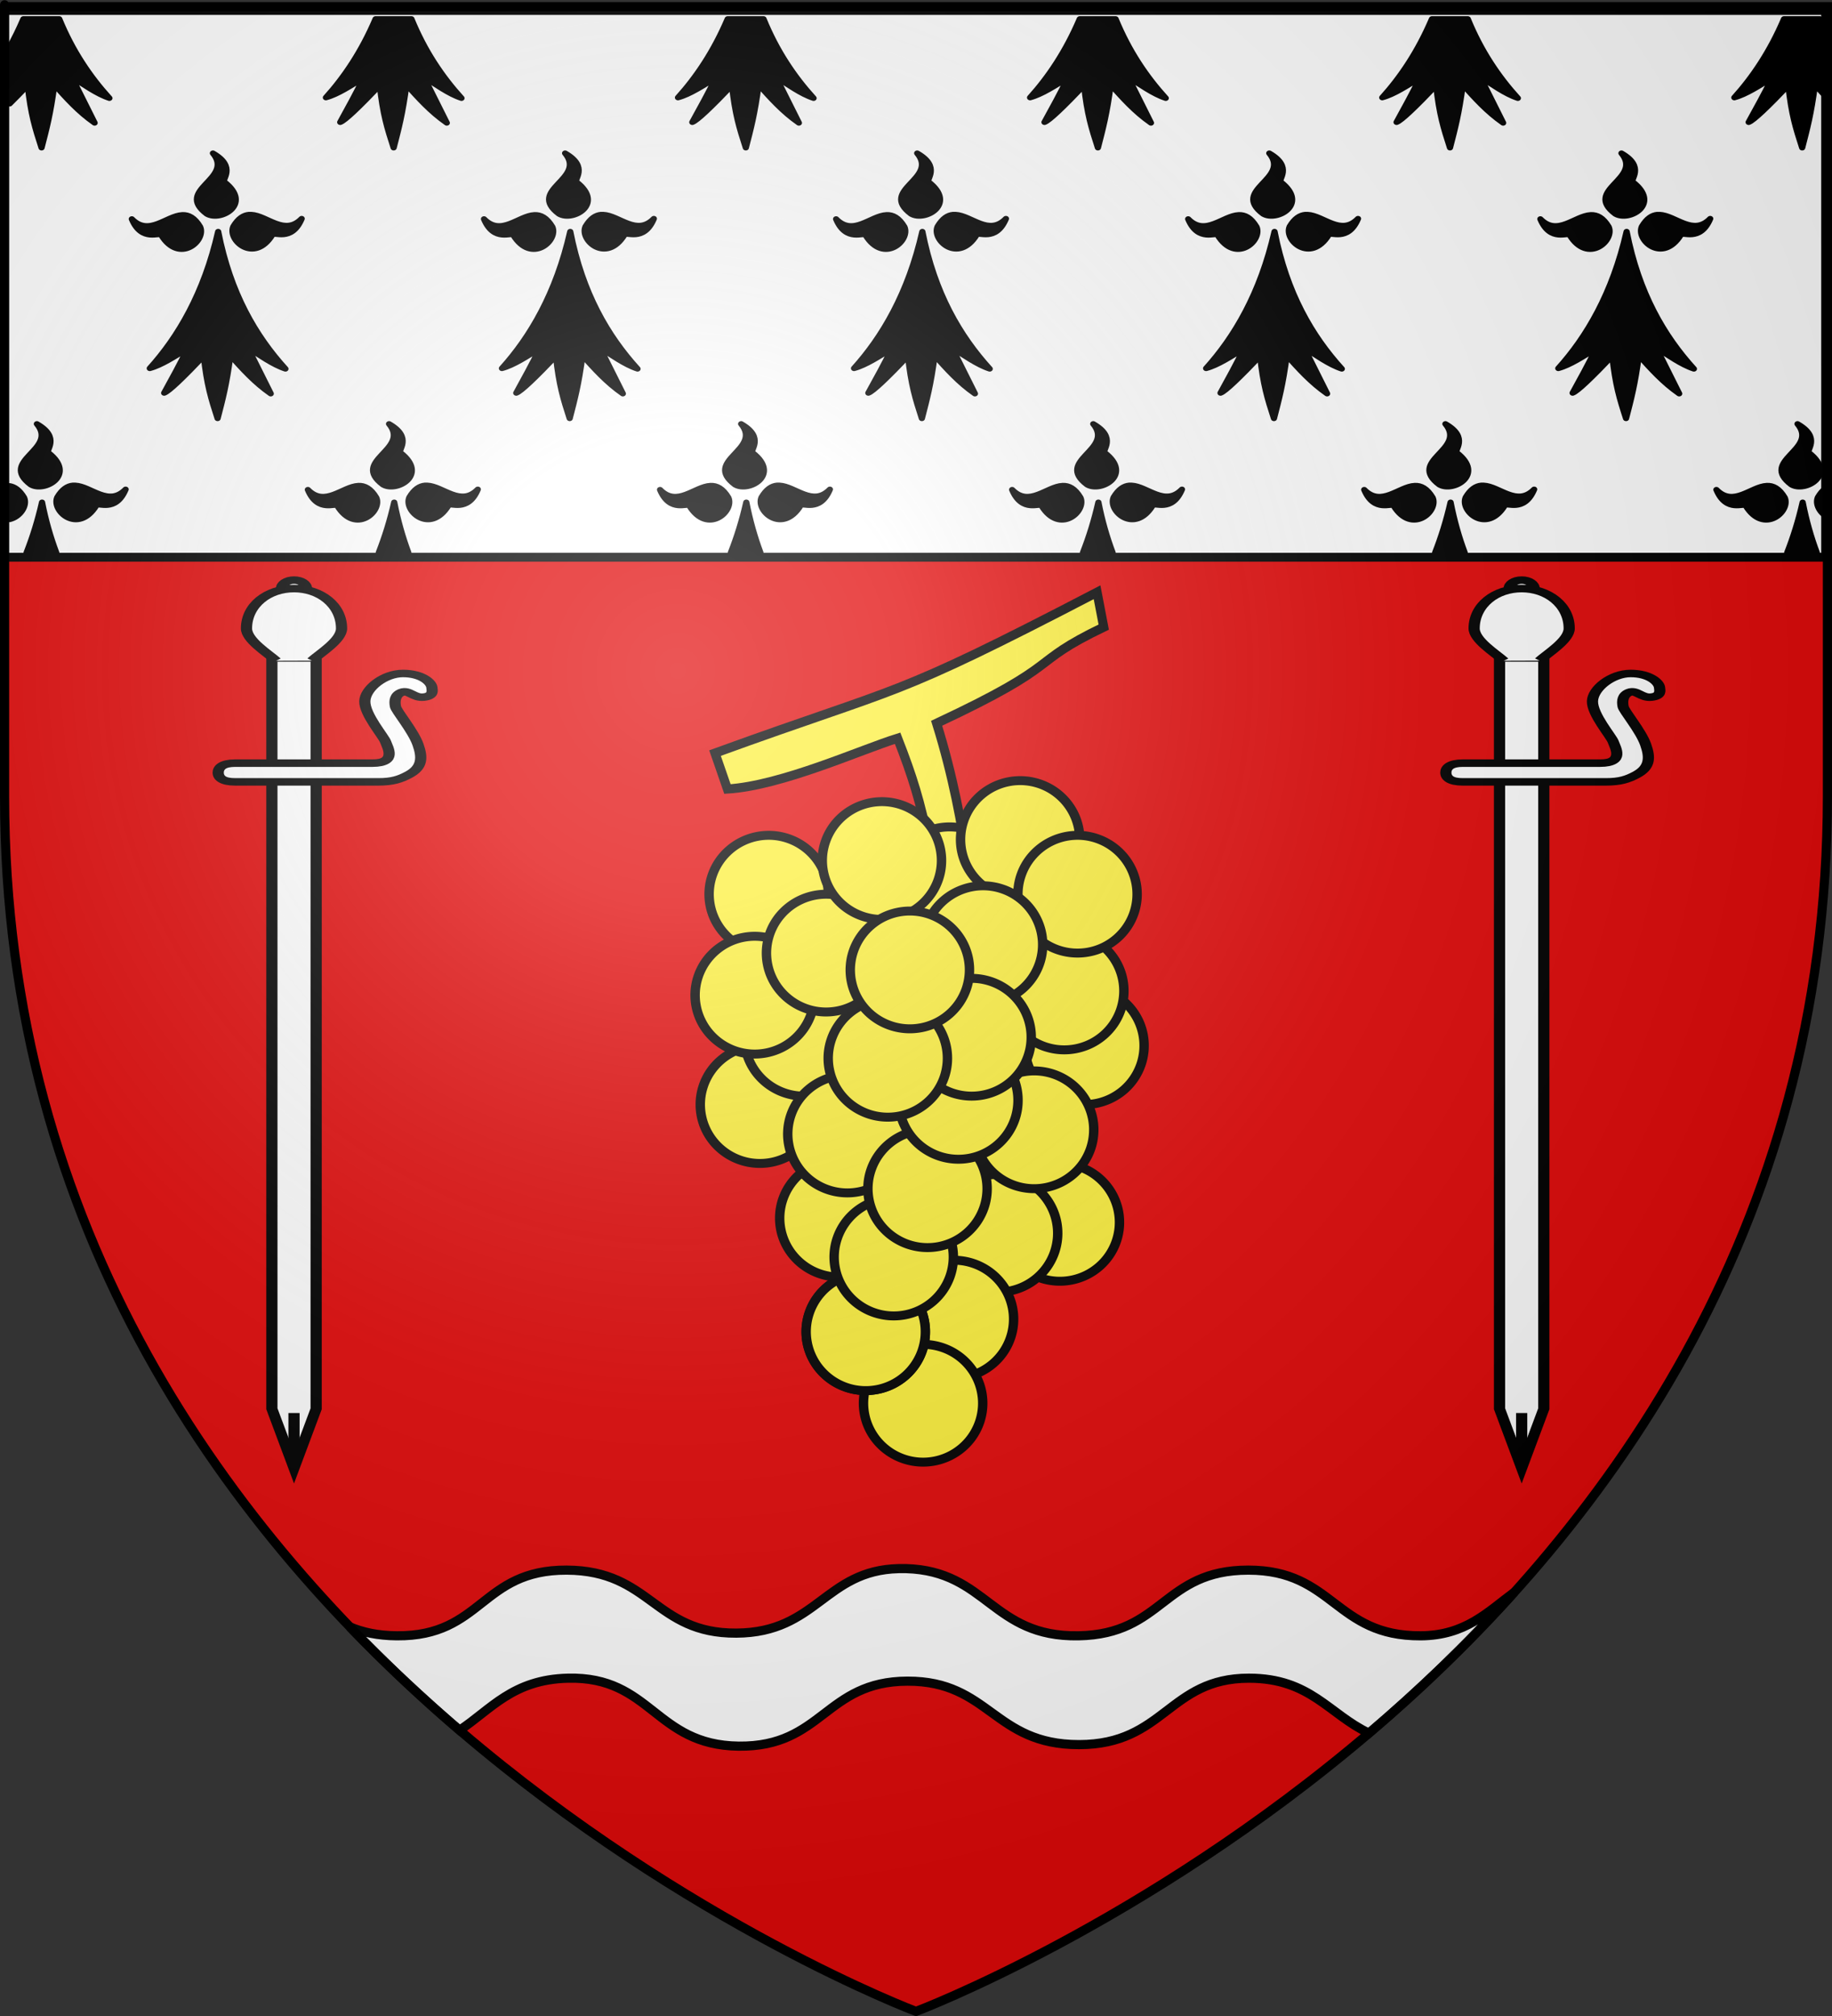 <?xml version="1.0" encoding="UTF-8" standalone="no"?>
<svg
   xmlns:dc="http://purl.org/dc/elements/1.1/"
   xmlns:cc="http://web.resource.org/cc/"
   xmlns:rdf="http://www.w3.org/1999/02/22-rdf-syntax-ns#"
   xmlns:svg="http://www.w3.org/2000/svg"
   xmlns="http://www.w3.org/2000/svg"
   xmlns:xlink="http://www.w3.org/1999/xlink"
   xmlns:sodipodi="http://sodipodi.sourceforge.net/DTD/sodipodi-0.dtd"
   xmlns:inkscape="http://www.inkscape.org/namespaces/inkscape"
   height="660"
   width="600"
   version="1.0"
   id="svg2"
   sodipodi:version="0.32"
   inkscape:version="0.45"
   sodipodi:docname="Blason_ville_fr_Le_Cellier_(44).svg"
   sodipodi:docbase="C:\Documents and Settings\Henry SALOME\Mes documents\Mes images\Blasons\Inkscape\Blasons autres"
   inkscape:export-filename="/Users/olivier/Desktop/Blason Rouge/Blason_Vide_3D.png"
   inkscape:export-xdpi="144"
   inkscape:export-ydpi="144"
   inkscape:output_extension="org.inkscape.output.svg.inkscape"
   sodipodi:modified="true">
  <rect width="100%" height="100%" fill="#333333" stroke="none"/>
  <sodipodi:namedview
     inkscape:window-height="708"
     inkscape:window-width="1024"
     inkscape:pageshadow="2"
     inkscape:pageopacity="0.0"
     guidetolerance="10.0"
     gridtolerance="10.0"
     objecttolerance="10.0"
     borderopacity="1.0"
     bordercolor="#666666"
     pagecolor="#ffffff"
     id="base"
     showgrid="false"
     height="660px"
     inkscape:zoom="0.77575758"
     inkscape:cx="300"
     inkscape:cy="330"
     inkscape:window-x="0"
     inkscape:window-y="26"
     inkscape:current-layer="layer4" />
  <desc
     id="desc4">Flag of Canton of Valais (Wallis)</desc>
  <defs
     id="defs6">
    <linearGradient
       id="linearGradient2893">
      <stop
         style="stop-color:white;stop-opacity:0.314;"
         offset="0"
         id="stop2895" />
      <stop
         id="stop2897"
         offset="0.19"
         style="stop-color:white;stop-opacity:0.251;" />
      <stop
         style="stop-color:#6b6b6b;stop-opacity:0.125;"
         offset="0.6"
         id="stop2901" />
      <stop
         style="stop-color:black;stop-opacity:0.125;"
         offset="1"
         id="stop2899" />
    </linearGradient>
    <radialGradient
       inkscape:collect="always"
       xlink:href="#linearGradient2893"
       id="radialGradient3163"
       gradientUnits="userSpaceOnUse"
       gradientTransform="matrix(1.353,0,0,1.349,-77.629,-85.747)"
       cx="221.445"
       cy="226.331"
       fx="221.445"
       fy="226.331"
       r="300" />
  </defs>
  <g
     inkscape:groupmode="layer"
     id="layer3"
     inkscape:label="Fond écu"
     style="opacity:1;display:inline"
     sodipodi:insensitive="true">
    <g
       id="g6511">
      <path
         sodipodi:nodetypes="cccccc"
         d="M 300,658.5 C 300,658.5 598.5,546.18 598.5,260.728 C 598.5,-24.723 598.5,2.176 598.5,2.176 L 1.5,2.176 L 1.5,260.728 C 1.5,546.18 300,658.5 300,658.5 z "
         style="fill:#e20909;fill-opacity:1;fill-rule:evenodd;stroke:none;stroke-width:1px;stroke-linecap:butt;stroke-linejoin:miter;stroke-opacity:1"
         id="path2855" />
      <g
         transform="translate(-8.072e-2,1.312)"
         style="display:inline"
         id="layer5">
        <rect
           width="596.466"
           height="179.009"
           x="1.532"
           y="2.114"
           style="opacity:1;fill:#ffffff;fill-opacity:1;fill-rule:nonzero;stroke:#000000;stroke-width:2.902;stroke-miterlimit:4;stroke-dasharray:none;stroke-opacity:1"
           id="rect2230" />
      </g>
    </g>
  </g>
  <g
     inkscape:groupmode="layer"
     id="layer4"
     inkscape:label="Meubles"
     sodipodi:insensitive="true">
    <g
       id="g9615">
      <g
         transform="matrix(1,0,0,0.887,-98.358,-317.817)"
         id="g19870">
        <path
           d="M 106.031,365.291 C 104.63,369.006 103.106,372.478 101.5,375.728 L 101.5,387.478 C 101.721,387.325 101.936,387.161 102.156,387.01 C 101.94,387.514 101.717,387.984 101.5,388.478 L 101.5,396.603 C 103.273,394.621 105.2,392.406 107.438,389.76 C 108.471,400.483 109.88,405.551 111.969,412.822 C 113.631,405.562 114.837,400.573 116.156,389.541 C 120.132,394.474 123.964,399.434 129.344,403.666 L 121.812,386.697 C 125.712,389.424 130.052,393.019 134.188,394.541 C 127.809,386.626 122.074,377.186 117.75,365.291 L 106.031,365.291 z M 221.375,365.291 C 216.853,377.276 211.138,386.77 205.094,394.322 C 208.949,393.165 213.278,389.886 217.469,387.01 C 214.906,392.979 212.344,398.148 209.781,403.416 C 211.311,402.848 216.155,397.56 222.75,389.76 C 223.784,400.483 225.193,405.551 227.281,412.822 C 228.944,405.562 230.149,400.573 231.469,389.541 C 235.445,394.474 239.308,399.434 244.688,403.666 L 237.156,386.697 C 241.056,389.424 245.365,393.019 249.5,394.541 C 243.122,386.627 237.408,377.184 233.094,365.291 L 221.375,365.291 z M 336.688,365.291 C 332.166,377.276 326.451,386.77 320.406,394.322 C 324.262,393.165 328.622,389.886 332.812,387.01 C 330.25,392.979 327.657,398.148 325.094,403.416 C 326.624,402.848 331.499,397.56 338.094,389.76 C 339.128,400.483 340.537,405.551 342.625,412.822 C 344.288,405.562 345.493,400.573 346.812,389.541 C 350.788,394.474 354.621,399.434 360,403.666 L 352.469,386.697 C 356.368,389.424 360.677,393.019 364.812,394.541 C 358.434,386.627 352.72,377.184 348.406,365.291 L 336.688,365.291 z M 452,365.291 C 447.478,377.276 441.763,386.77 435.719,394.322 C 439.574,393.165 443.934,389.886 448.125,387.01 C 445.562,392.979 443,398.148 440.438,403.416 C 441.968,402.848 446.811,397.56 453.406,389.76 C 454.44,400.483 455.849,405.551 457.938,412.822 C 459.6,405.562 460.805,400.573 462.125,389.541 C 466.101,394.474 469.933,399.434 475.312,403.666 L 467.781,386.697 C 471.681,389.424 476.021,393.019 480.156,394.541 C 473.777,386.626 468.042,377.186 463.719,365.291 L 452,365.291 z M 567.344,365.291 C 562.822,377.276 557.107,386.77 551.062,394.322 C 554.918,393.165 559.247,389.886 563.438,387.01 C 560.875,392.979 558.313,398.148 555.75,403.416 C 557.28,402.848 562.124,397.56 568.719,389.76 C 569.753,400.483 571.162,405.551 573.25,412.822 C 574.913,405.562 576.118,400.573 577.438,389.541 C 581.413,394.474 585.277,399.434 590.656,403.666 L 583.125,386.697 C 587.025,389.424 591.333,393.019 595.469,394.541 C 589.091,386.627 583.377,377.184 579.062,365.291 L 567.344,365.291 z M 682.656,365.291 C 678.135,377.276 672.42,386.77 666.375,394.322 C 670.23,393.165 674.591,389.886 678.781,387.01 C 676.218,392.979 673.625,398.148 671.062,403.416 C 672.593,402.848 677.468,397.56 684.062,389.76 C 685.096,400.483 686.505,405.551 688.594,412.822 C 690.256,405.562 691.462,400.573 692.781,389.541 C 694.658,391.869 696.51,394.186 698.5,396.447 L 698.5,386.853 L 698.438,386.697 C 698.456,386.71 698.482,386.715 698.5,386.728 L 698.5,375.135 C 697.012,372.048 695.639,368.776 694.375,365.291 L 682.656,365.291 z M 168.094,414.853 C 175.137,424.409 155.444,428.215 166.062,437.26 C 170.591,440.331 181.169,433.68 171.875,425.51 C 170.674,424.81 176.054,419.978 168.094,414.853 z M 283.438,414.853 C 290.481,424.409 270.788,428.215 281.406,437.26 C 285.935,440.331 296.481,433.68 287.188,425.51 C 285.987,424.81 291.398,419.978 283.438,414.853 z M 398.75,414.853 C 405.793,424.409 386.1,428.215 396.719,437.26 C 401.247,440.331 411.825,433.68 402.531,425.51 C 401.33,424.81 406.71,419.978 398.75,414.853 z M 514.062,414.853 C 521.106,424.409 501.413,428.215 512.031,437.26 C 516.56,440.331 527.137,433.68 517.844,425.51 C 516.643,424.81 522.023,419.978 514.062,414.853 z M 629.406,414.853 C 636.45,424.409 616.756,428.215 627.375,437.26 C 631.904,440.331 642.45,433.68 633.156,425.51 C 631.955,424.81 637.367,419.978 629.406,414.853 z M 179.875,437.51 C 178.113,437.691 176.384,438.881 174.781,441.916 C 172.771,447.004 181.613,455.828 187.562,444.978 C 187.983,443.654 193.89,447.894 197.156,439.01 C 191.556,445.447 185.826,437.764 180.625,437.51 C 180.371,437.497 180.127,437.484 179.875,437.51 z M 295.188,437.51 C 293.426,437.691 291.728,438.881 290.125,441.916 C 288.115,447.004 296.926,455.828 302.875,444.978 C 303.296,443.654 309.233,447.894 312.5,439.01 C 306.899,445.447 301.139,437.764 295.938,437.51 C 295.683,437.497 295.439,437.484 295.188,437.51 z M 410.5,437.51 C 408.738,437.691 407.04,438.881 405.438,441.916 C 403.427,447.004 412.27,455.828 418.219,444.978 C 418.64,443.654 424.546,447.894 427.812,439.01 C 422.212,445.447 416.482,437.764 411.281,437.51 C 411.027,437.497 410.752,437.484 410.5,437.51 z M 525.844,437.51 C 524.082,437.691 522.353,438.881 520.75,441.916 C 518.74,447.004 527.582,455.828 533.531,444.978 C 533.952,443.654 539.858,447.894 543.125,439.01 C 537.524,445.447 531.795,437.764 526.594,437.51 C 526.339,437.497 526.095,437.484 525.844,437.51 z M 641.156,437.51 C 639.394,437.691 637.697,438.881 636.094,441.916 C 634.084,447.004 642.895,455.828 648.844,444.978 C 649.265,443.654 655.202,447.894 658.469,439.01 C 652.868,445.447 647.107,437.764 641.906,437.51 C 641.652,437.497 641.408,437.484 641.156,437.51 z M 158.094,437.603 C 152.893,437.858 147.132,445.572 141.531,439.135 C 144.798,448.019 150.767,443.779 151.188,445.103 C 157.137,455.953 165.916,447.129 163.906,442.041 C 162.074,438.572 160.129,437.504 158.094,437.603 z M 273.406,437.603 C 268.205,437.858 262.476,445.572 256.875,439.135 C 260.141,448.019 266.079,443.779 266.5,445.103 C 272.449,455.953 281.26,447.129 279.25,442.041 C 277.418,438.572 275.441,437.504 273.406,437.603 z M 388.719,437.603 C 383.518,437.858 377.788,445.572 372.188,439.135 C 375.454,448.019 381.423,443.779 381.844,445.103 C 387.793,455.953 396.573,447.129 394.562,442.041 C 392.731,438.572 390.754,437.504 388.719,437.603 z M 504.062,437.603 C 498.861,437.858 493.101,445.572 487.5,439.135 C 490.767,448.019 496.735,443.779 497.156,445.103 C 503.105,455.953 511.885,447.129 509.875,442.041 C 508.043,438.572 506.098,437.504 504.062,437.603 z M 619.375,437.603 C 614.174,437.858 608.444,445.572 602.844,439.135 C 606.11,448.019 612.048,443.779 612.469,445.103 C 618.418,455.953 627.229,447.129 625.219,442.041 C 623.387,438.572 621.41,437.504 619.375,437.603 z M 169.812,443.791 C 165.232,466.556 156.681,482.672 147.406,494.26 C 151.262,493.103 155.622,489.824 159.812,486.947 C 157.25,492.917 154.688,498.086 152.125,503.353 C 153.655,502.786 158.499,497.466 165.094,489.666 C 166.128,500.389 167.537,505.457 169.625,512.728 C 171.288,505.469 172.493,500.511 173.812,489.478 C 177.788,494.412 181.652,499.371 187.031,503.603 L 179.5,486.635 C 183.4,489.361 187.708,492.925 191.844,494.447 C 182.039,482.281 173.771,466.558 169.812,443.791 z M 285.125,443.791 C 280.545,466.556 272.025,482.672 262.75,494.26 C 266.605,493.103 270.934,489.824 275.125,486.947 C 272.562,492.917 270,498.086 267.438,503.353 C 268.968,502.786 273.843,497.466 280.438,489.666 C 281.471,500.389 282.849,505.457 284.938,512.728 C 286.6,505.469 287.805,500.511 289.125,489.478 C 293.101,494.412 296.964,499.371 302.344,503.603 L 294.812,486.635 C 298.712,489.361 303.021,492.925 307.156,494.447 C 297.351,482.281 289.084,466.558 285.125,443.791 z M 400.438,443.791 C 395.857,466.556 387.337,482.672 378.062,494.26 C 381.918,493.103 386.278,489.824 390.469,486.947 C 387.906,492.917 385.313,498.086 382.75,503.353 C 384.28,502.786 389.155,497.466 395.75,489.666 C 396.784,500.389 398.193,505.457 400.281,512.728 C 401.944,505.469 403.149,500.511 404.469,489.478 C 408.445,494.412 412.277,499.371 417.656,503.603 L 410.125,486.635 C 414.025,489.361 418.365,492.925 422.5,494.447 C 412.695,482.281 404.396,466.558 400.438,443.791 z M 515.781,443.791 C 511.201,466.556 502.65,482.672 493.375,494.26 C 497.23,493.103 501.591,489.824 505.781,486.947 C 503.218,492.917 500.657,498.086 498.094,503.353 C 499.624,502.786 504.468,497.466 511.062,489.666 C 512.096,500.389 513.505,505.457 515.594,512.728 C 517.256,505.469 518.462,500.511 519.781,489.478 C 523.757,494.412 527.621,499.371 533,503.603 L 525.469,486.635 C 529.368,489.361 533.677,492.925 537.812,494.447 C 528.007,482.281 519.74,466.558 515.781,443.791 z M 631.094,443.791 C 626.514,466.556 617.994,482.672 608.719,494.26 C 612.574,493.103 616.903,489.824 621.094,486.947 C 618.531,492.917 615.969,498.086 613.406,503.353 C 614.936,502.786 619.811,497.466 626.406,489.666 C 627.44,500.389 628.818,505.457 630.906,512.728 C 632.569,505.469 633.774,500.511 635.094,489.478 C 639.07,494.412 642.933,499.371 648.312,503.603 L 640.781,486.635 C 644.681,489.361 648.99,492.925 653.125,494.447 C 643.32,482.281 635.053,466.558 631.094,443.791 z M 110.438,514.76 C 117.481,524.316 97.788,528.152 108.406,537.197 C 112.935,540.268 123.512,533.587 114.219,525.416 C 113.018,524.716 118.398,519.885 110.438,514.76 z M 225.781,514.76 C 232.825,524.316 213.131,528.152 223.75,537.197 C 228.279,540.268 238.825,533.587 229.531,525.416 C 228.33,524.716 233.742,519.885 225.781,514.76 z M 341.094,514.76 C 348.137,524.316 328.444,528.152 339.062,537.197 C 343.591,540.268 354.137,533.587 344.844,525.416 C 343.643,524.716 349.054,519.885 341.094,514.76 z M 456.406,514.76 C 463.45,524.316 443.756,528.152 454.375,537.197 C 458.904,540.268 469.481,533.587 460.188,525.416 C 458.987,524.716 464.367,519.885 456.406,514.76 z M 571.75,514.76 C 578.793,524.316 559.1,528.152 569.719,537.197 C 574.247,540.268 584.794,533.587 575.5,525.416 C 574.299,524.716 579.71,519.885 571.75,514.76 z M 687.062,514.76 C 694.106,524.316 674.413,528.152 685.031,537.197 C 689.56,540.268 700.106,533.587 690.812,525.416 C 689.612,524.716 695.023,519.885 687.062,514.76 z M 122.219,537.447 C 120.457,537.629 118.728,538.818 117.125,541.853 C 115.115,546.941 123.957,555.734 129.906,544.885 C 130.327,543.56 136.233,547.8 139.5,538.916 C 133.899,545.353 128.17,537.701 122.969,537.447 C 122.714,537.435 122.47,537.421 122.219,537.447 z M 237.531,537.447 C 235.769,537.629 234.04,538.818 232.438,541.853 C 230.427,546.941 239.27,555.734 245.219,544.885 C 245.64,543.56 251.577,547.8 254.844,538.916 C 249.243,545.353 243.482,537.701 238.281,537.447 C 238.027,537.435 237.783,537.421 237.531,537.447 z M 352.844,537.447 C 351.082,537.629 349.384,538.818 347.781,541.853 C 345.771,546.941 354.613,555.734 360.562,544.885 C 360.983,543.56 366.89,547.8 370.156,538.916 C 364.556,545.353 358.826,537.701 353.625,537.447 C 353.371,537.435 353.095,537.421 352.844,537.447 z M 468.188,537.447 C 466.426,537.629 464.697,538.818 463.094,541.853 C 461.084,546.941 469.926,555.734 475.875,544.885 C 476.296,543.56 482.202,547.8 485.469,538.916 C 479.868,545.353 474.139,537.701 468.938,537.447 C 468.683,537.435 468.439,537.421 468.188,537.447 z M 583.5,537.447 C 581.738,537.629 580.009,538.818 578.406,541.853 C 576.396,546.941 585.238,555.734 591.188,544.885 C 591.608,543.56 597.546,547.8 600.812,538.916 C 595.212,545.353 589.451,537.701 584.25,537.447 C 583.996,537.435 583.752,537.421 583.5,537.447 z M 698.5,537.51 C 696.851,537.796 695.257,538.999 693.75,541.853 C 692.588,544.794 695.066,548.944 698.5,549.853 L 698.5,537.51 z M 215.75,537.541 C 210.549,537.795 204.788,545.478 199.188,539.041 C 202.454,547.925 208.423,543.685 208.844,545.01 C 214.793,555.859 223.604,547.066 221.594,541.978 C 219.762,538.51 217.785,537.441 215.75,537.541 z M 331.062,537.541 C 325.861,537.795 320.132,545.478 314.531,539.041 C 317.798,547.925 323.735,543.685 324.156,545.01 C 330.105,555.859 338.916,547.066 336.906,541.978 C 335.074,538.51 333.098,537.441 331.062,537.541 z M 446.375,537.541 C 441.174,537.795 435.444,545.478 429.844,539.041 C 433.11,547.925 439.079,543.685 439.5,545.01 C 445.449,555.859 454.229,547.066 452.219,541.978 C 450.387,538.51 448.41,537.441 446.375,537.541 z M 561.719,537.541 C 556.518,537.795 550.757,545.478 545.156,539.041 C 548.423,547.925 554.392,543.685 554.812,545.01 C 560.762,555.859 569.573,547.066 567.562,541.978 C 565.731,538.51 563.754,537.441 561.719,537.541 z M 677.031,537.541 C 671.83,537.795 666.101,545.478 660.5,539.041 C 663.767,547.925 669.704,543.685 670.125,545.01 C 676.074,555.859 684.885,547.066 682.875,541.978 C 681.043,538.51 679.066,537.441 677.031,537.541 z M 101.5,537.635 L 101.5,550.01 C 104.944,549.13 107.418,544.934 106.25,541.978 C 104.752,539.142 103.144,537.935 101.5,537.635 z M 112.125,543.697 C 110.763,550.466 109.037,556.641 107.062,562.291 L 116.781,562.291 C 114.902,556.654 113.306,550.491 112.125,543.697 z M 227.469,543.697 C 226.107,550.466 224.381,556.641 222.406,562.291 L 232.094,562.291 C 230.219,556.654 228.65,550.491 227.469,543.697 z M 342.781,543.697 C 341.419,550.466 339.694,556.641 337.719,562.291 L 347.406,562.291 C 345.531,556.654 343.963,550.491 342.781,543.697 z M 458.094,543.697 C 456.732,550.466 455.006,556.641 453.031,562.291 L 462.75,562.291 C 460.871,556.654 459.275,550.491 458.094,543.697 z M 573.438,543.697 C 572.076,550.466 570.35,556.641 568.375,562.291 L 578.062,562.291 C 576.187,556.654 574.619,550.491 573.438,543.697 z M 688.75,543.697 C 687.388,550.466 685.662,556.641 683.688,562.291 L 693.375,562.291 C 691.5,556.654 689.931,550.491 688.75,543.697 z "
           style="fill:#000000;fill-opacity:1;fill-rule:evenodd;stroke:#000000;stroke-width:2.031;stroke-linecap:round;stroke-linejoin:round;stroke-miterlimit:4;stroke-opacity:1;display:inline"
           id="path8822" />
      </g>
      <g
         id="g9565">
        <g
           id="g9547">
          <g
             transform="matrix(1.935,0,0,1.295,71.22,189.669)"
             style="fill:#ffffff;stroke:#000000;stroke-width:1.895;stroke-miterlimit:4;stroke-dasharray:none;stroke-opacity:1"
             id="g4339">
            <g
               transform="matrix(0.999,0,0,0.999,-64.132,-127.355)"
               style="fill:#ffffff;stroke:#000000;stroke-width:1.897;stroke-miterlimit:4;stroke-dasharray:none;stroke-opacity:1"
               id="g18739">
              <g
                 style="fill:#ffffff;fill-opacity:1;stroke:#000000;stroke-width:1.897;stroke-miterlimit:4;stroke-dasharray:none;stroke-opacity:1"
                 id="g18705">
                <path
                   d="M 73.417,147.375 L 73.417,337.375 L 77.167,352.375 L 80.917,337.375 L 80.917,147.375 L 73.417,147.375 z "
                   style="fill:#ffffff;fill-opacity:1;fill-rule:nonzero;stroke:#000000;stroke-width:1.897;stroke-miterlimit:4;stroke-dasharray:none;stroke-opacity:1"
                   id="rect9410" />
                <path
                   d="M 79.089,129.782 C 79.089,130.95 78.142,131.896 76.975,131.896 C 75.807,131.896 74.861,130.95 74.861,129.782 C 74.861,128.615 75.807,127.668 76.975,127.668 C 78.142,127.668 79.089,128.615 79.089,129.782 z "
                   transform="translate(0.192,0)"
                   style="fill:#ffffff;fill-opacity:1;fill-rule:nonzero;stroke:#000000;stroke-width:1.897;stroke-miterlimit:4;stroke-dasharray:none;stroke-opacity:1"
                   id="path15174" />
                <path
                   d="M 74.147,148.083 C 72.689,146.147 69.114,142.864 69.114,139.911 C 69.114,134.003 72.721,129.816 77.167,129.816 C 81.612,129.816 85.22,134.003 85.22,139.911 C 85.22,142.864 81.645,146.115 80.187,148.052"
                   style="fill:#ffffff;fill-opacity:1;fill-rule:nonzero;stroke:#000000;stroke-width:1.897;stroke-miterlimit:4;stroke-dasharray:none;stroke-opacity:1"
                   id="path14292" />
                <path
                   d="M 77.167,352.165 L 77.167,338.448"
                   style="fill:#ffffff;fill-opacity:1;fill-rule:evenodd;stroke:#000000;stroke-width:1.897;stroke-linecap:butt;stroke-linejoin:miter;stroke-miterlimit:4;stroke-dasharray:none;stroke-opacity:1"
                   id="path17822" />
              </g>
              <path
                 d="M 89.162,158.33 C 89.108,161.671 92.366,167.229 92.684,168.594 C 93.012,169.995 94.683,173.993 90.454,173.993 C 86.23,173.993 69.167,173.993 67.165,173.993 C 66.157,173.993 65.448,174.264 64.998,174.67 C 64.977,174.69 64.938,174.73 64.917,174.751 C 64.501,175.187 64.321,175.774 64.321,176.376 C 64.321,177.701 65.092,178.732 67.165,178.732 C 69.211,178.732 88.978,178.732 91.456,178.732 C 93.857,178.732 95.141,178.075 96.574,176.934 C 98.945,175.048 98.956,172.586 98.172,169.281 C 97.338,165.768 94.516,160.858 94.357,159.682 C 94.15,158.152 94.326,156.708 95.378,156.087 C 96.623,155.352 97.446,157.571 99.146,157.284 C 100.847,156.997 100.589,155.668 100.527,154.847 C 100.427,153.503 98.796,151.302 95.626,151.3 C 92.443,151.297 89.214,155.094 89.162,158.33 z "
                 style="fill:#ffffff;fill-opacity:1;fill-rule:nonzero;stroke:#000000;stroke-width:1.897;stroke-miterlimit:4;stroke-dasharray:none;stroke-opacity:1"
                 id="path15181" />
            </g>
          </g>
          <g
             transform="matrix(1.935,0,0,1.295,473.289,189.669)"
             style="fill:#ffffff;stroke:#000000;stroke-width:1.895;stroke-miterlimit:4;stroke-dasharray:none;stroke-opacity:1;display:inline"
             id="g5317">
            <g
               transform="matrix(0.999,0,0,0.999,-64.132,-127.355)"
               style="fill:#ffffff;stroke:#000000;stroke-width:1.897;stroke-miterlimit:4;stroke-dasharray:none;stroke-opacity:1"
               id="g5319">
              <g
                 style="fill:#ffffff;fill-opacity:1;stroke:#000000;stroke-width:1.897;stroke-miterlimit:4;stroke-dasharray:none;stroke-opacity:1"
                 id="g5321">
                <path
                   d="M 73.417,147.375 L 73.417,337.375 L 77.167,352.375 L 80.917,337.375 L 80.917,147.375 L 73.417,147.375 z "
                   style="fill:#ffffff;fill-opacity:1;fill-rule:nonzero;stroke:#000000;stroke-width:1.897;stroke-miterlimit:4;stroke-dasharray:none;stroke-opacity:1"
                   id="path5323" />
                <path
                   d="M 79.089,129.782 C 79.089,130.95 78.142,131.896 76.975,131.896 C 75.807,131.896 74.861,130.95 74.861,129.782 C 74.861,128.615 75.807,127.668 76.975,127.668 C 78.142,127.668 79.089,128.615 79.089,129.782 z "
                   transform="translate(0.192,0)"
                   style="fill:#ffffff;fill-opacity:1;fill-rule:nonzero;stroke:#000000;stroke-width:1.897;stroke-miterlimit:4;stroke-dasharray:none;stroke-opacity:1"
                   id="path5325" />
                <path
                   d="M 74.147,148.083 C 72.689,146.147 69.114,142.864 69.114,139.911 C 69.114,134.003 72.721,129.816 77.167,129.816 C 81.612,129.816 85.22,134.003 85.22,139.911 C 85.22,142.864 81.645,146.115 80.187,148.052"
                   style="fill:#ffffff;fill-opacity:1;fill-rule:nonzero;stroke:#000000;stroke-width:1.897;stroke-miterlimit:4;stroke-dasharray:none;stroke-opacity:1"
                   id="path5327" />
                <path
                   d="M 77.167,352.165 L 77.167,338.448"
                   style="fill:#ffffff;fill-opacity:1;fill-rule:evenodd;stroke:#000000;stroke-width:1.897;stroke-linecap:butt;stroke-linejoin:miter;stroke-miterlimit:4;stroke-dasharray:none;stroke-opacity:1"
                   id="path5329" />
              </g>
              <path
                 d="M 89.162,158.33 C 89.108,161.671 92.366,167.229 92.684,168.594 C 93.012,169.995 94.683,173.993 90.454,173.993 C 86.23,173.993 69.167,173.993 67.165,173.993 C 66.157,173.993 65.448,174.264 64.998,174.67 C 64.977,174.69 64.938,174.73 64.917,174.751 C 64.501,175.187 64.321,175.774 64.321,176.376 C 64.321,177.701 65.092,178.732 67.165,178.732 C 69.211,178.732 88.978,178.732 91.456,178.732 C 93.857,178.732 95.141,178.075 96.574,176.934 C 98.945,175.048 98.956,172.586 98.172,169.281 C 97.338,165.768 94.516,160.858 94.357,159.682 C 94.15,158.152 94.326,156.708 95.378,156.087 C 96.623,155.352 97.446,157.571 99.146,157.284 C 100.847,156.997 100.589,155.668 100.527,154.847 C 100.427,153.503 98.796,151.302 95.626,151.3 C 92.443,151.297 89.214,155.094 89.162,158.33 z "
                 style="fill:#ffffff;fill-opacity:1;fill-rule:nonzero;stroke:#000000;stroke-width:1.897;stroke-miterlimit:4;stroke-dasharray:none;stroke-opacity:1"
                 id="path5331" />
            </g>
          </g>
        </g>
        <g
           id="g8257"
           transform="translate(1.0803166e-5,-42.412)">
          <path
             sodipodi:nodetypes="ccccccccc"
             id="path10267"
             d="M 238.248,300.723 L 234.178,288.964 C 296.759,266.225 290.574,272.038 359.298,236.307 L 361.481,247.71 C 335.877,260.024 349.545,259.161 306.757,279.199 C 317.393,313.402 318.518,342.141 323.905,375.629 L 313.766,379.394 C 304.417,317.803 303.795,309.203 293.977,284.098 C 281.954,287.831 255.962,299.647 238.248,300.723 z "
             style="fill:#fcef3c;fill-opacity:1;fill-rule:evenodd;stroke:#000000;stroke-width:3;stroke-linecap:butt;stroke-linejoin:miter;stroke-miterlimit:4;stroke-dasharray:none;stroke-opacity:1" />
          <g
             transform="matrix(2.223,0,0,2.223,-364.356,-799.945)"
             id="g7061">
            <path
               sodipodi:type="arc"
               style="fill:#fcef3c;fill-opacity:1;fill-rule:evenodd;stroke:#000000;stroke-width:3.008;stroke-linecap:round;stroke-linejoin:miter;stroke-miterlimit:4;stroke-dasharray:none;stroke-dashoffset:0;stroke-opacity:1"
               id="path10249"
               sodipodi:cx="789.83826"
               sodipodi:cy="580.80402"
               sodipodi:rx="19.091883"
               sodipodi:ry="19.79899"
               d="M 783.942,599.635 A 19.092,19.799 0 1 1 783.973,599.646"
               sodipodi:start="1.884771"
               sodipodi:end="8.1662395"
               sodipodi:open="true"
               transform="matrix(0.46,0,0,0.438,-39.782,278.485)" />
            <path
               sodipodi:type="arc"
               style="fill:#fcef3c;fill-opacity:1;fill-rule:evenodd;stroke:#000000;stroke-width:3.008;stroke-linecap:round;stroke-linejoin:miter;stroke-miterlimit:4;stroke-dasharray:none;stroke-dashoffset:0;stroke-opacity:1"
               id="path10251"
               sodipodi:cx="789.83826"
               sodipodi:cy="580.80402"
               sodipodi:rx="19.091883"
               sodipodi:ry="19.79899"
               d="M 783.942,599.635 A 19.092,19.799 0 1 1 783.973,599.646"
               sodipodi:start="1.884771"
               sodipodi:end="8.1662395"
               sodipodi:open="true"
               transform="matrix(0.46,0,0,0.438,-42.762,270.43)" />
            <path
               sodipodi:type="arc"
               style="fill:#fcef3c;fill-opacity:1;fill-rule:evenodd;stroke:#000000;stroke-width:3.008;stroke-linecap:round;stroke-linejoin:miter;stroke-miterlimit:4;stroke-dasharray:none;stroke-dashoffset:0;stroke-opacity:1"
               id="path10253"
               sodipodi:cx="789.83826"
               sodipodi:cy="580.80402"
               sodipodi:rx="19.091883"
               sodipodi:ry="19.79899"
               d="M 783.942,599.635 A 19.092,19.799 0 1 1 783.973,599.646"
               sodipodi:start="1.884771"
               sodipodi:end="8.1662395"
               sodipodi:open="true"
               transform="matrix(0.46,0,0,0.438,-59.66,254.94)" />
            <path
               sodipodi:type="arc"
               style="fill:#fcef3c;fill-opacity:1;fill-rule:evenodd;stroke:#000000;stroke-width:3.008;stroke-linecap:round;stroke-linejoin:miter;stroke-miterlimit:4;stroke-dasharray:none;stroke-dashoffset:0;stroke-opacity:1"
               id="path10255"
               sodipodi:cx="789.83826"
               sodipodi:cy="580.80402"
               sodipodi:rx="19.091883"
               sodipodi:ry="19.79899"
               d="M 783.942,599.635 A 19.092,19.799 0 1 1 783.973,599.646"
               sodipodi:start="1.884771"
               sodipodi:end="8.1662395"
               sodipodi:open="true"
               transform="matrix(0.46,0,0,0.438,-86.307,256.18)" />
            <path
               sodipodi:type="arc"
               style="fill:#fcef3c;fill-opacity:1;fill-rule:evenodd;stroke:#000000;stroke-width:3.008;stroke-linecap:round;stroke-linejoin:miter;stroke-miterlimit:4;stroke-dasharray:none;stroke-dashoffset:0;stroke-opacity:1"
               id="path10257"
               sodipodi:cx="789.83826"
               sodipodi:cy="580.80402"
               sodipodi:rx="19.091883"
               sodipodi:ry="19.79899"
               d="M 783.942,599.635 A 19.092,19.799 0 1 1 783.973,599.646"
               sodipodi:start="1.884771"
               sodipodi:end="8.1662395"
               sodipodi:open="true"
               transform="matrix(0.46,0,0,0.438,-49.261,248.125)" />
            <path
               sodipodi:type="arc"
               style="fill:#fcef3c;fill-opacity:1;fill-rule:evenodd;stroke:#000000;stroke-width:3.008;stroke-linecap:round;stroke-linejoin:miter;stroke-miterlimit:4;stroke-dasharray:none;stroke-dashoffset:0;stroke-opacity:1"
               id="path10259"
               sodipodi:cx="789.83826"
               sodipodi:cy="580.80402"
               sodipodi:rx="19.091883"
               sodipodi:ry="19.79899"
               d="M 783.942,599.635 A 19.092,19.799 0 1 1 783.973,599.646"
               sodipodi:start="1.884771"
               sodipodi:end="8.1662395"
               sodipodi:open="true"
               transform="matrix(0.46,0,0,0.438,-40.812,256.18)" />
            <path
               sodipodi:type="arc"
               style="fill:#fcef3c;fill-opacity:1;fill-rule:evenodd;stroke:#000000;stroke-width:3.008;stroke-linecap:round;stroke-linejoin:miter;stroke-miterlimit:4;stroke-dasharray:none;stroke-dashoffset:0;stroke-opacity:1"
               id="path10261"
               sodipodi:cx="789.83826"
               sodipodi:cy="580.80402"
               sodipodi:rx="19.091883"
               sodipodi:ry="19.79899"
               d="M 783.942,599.635 A 19.092,19.799 0 1 1 783.973,599.646"
               sodipodi:start="1.884771"
               sodipodi:end="8.1662395"
               sodipodi:open="true"
               transform="matrix(0.46,0,0,0.438,-87.607,287.159)" />
            <path
               sodipodi:type="arc"
               style="fill:#fcef3c;fill-opacity:1;fill-rule:evenodd;stroke:#000000;stroke-width:3.008;stroke-linecap:round;stroke-linejoin:miter;stroke-miterlimit:4;stroke-dasharray:none;stroke-dashoffset:0;stroke-opacity:1"
               id="path10263"
               sodipodi:cx="789.83826"
               sodipodi:cy="580.80402"
               sodipodi:rx="19.091883"
               sodipodi:ry="19.79899"
               d="M 783.942,599.635 A 19.092,19.799 0 1 1 783.973,599.646"
               sodipodi:start="1.884771"
               sodipodi:end="8.1662395"
               sodipodi:open="true"
               transform="matrix(0.46,0,0,0.438,-81.108,277.245)" />
            <path
               sodipodi:type="arc"
               style="fill:#fcef3c;fill-opacity:1;fill-rule:evenodd;stroke:#000000;stroke-width:3.008;stroke-linecap:round;stroke-linejoin:miter;stroke-miterlimit:4;stroke-dasharray:none;stroke-dashoffset:0;stroke-opacity:1"
               id="path10265"
               sodipodi:cx="789.83826"
               sodipodi:cy="580.80402"
               sodipodi:rx="19.091883"
               sodipodi:ry="19.79899"
               d="M 783.942,599.635 A 19.092,19.799 0 1 1 783.973,599.646"
               sodipodi:start="1.884771"
               sodipodi:end="8.1662395"
               sodipodi:open="true"
               transform="matrix(0.46,0,0,0.438,-88.369,271.05)" />
            <path
               sodipodi:type="arc"
               style="fill:#fcef3c;fill-opacity:1;fill-rule:evenodd;stroke:#000000;stroke-width:3.008;stroke-linecap:round;stroke-linejoin:miter;stroke-miterlimit:4;stroke-dasharray:none;stroke-dashoffset:0;stroke-opacity:1"
               id="path10269"
               sodipodi:cx="789.83826"
               sodipodi:cy="580.80402"
               sodipodi:rx="19.091883"
               sodipodi:ry="19.79899"
               d="M 783.942,599.635 A 19.092,19.799 0 1 1 783.973,599.646"
               sodipodi:start="1.884771"
               sodipodi:end="8.1662395"
               sodipodi:open="true"
               transform="matrix(0.46,0,0,0.438,-54.73,263.615)" />
            <path
               sodipodi:type="arc"
               style="fill:#fcef3c;fill-opacity:1;fill-rule:evenodd;stroke:#000000;stroke-width:3.008;stroke-linecap:round;stroke-linejoin:miter;stroke-miterlimit:4;stroke-dasharray:none;stroke-dashoffset:0;stroke-opacity:1"
               id="path10271"
               sodipodi:cx="789.83826"
               sodipodi:cy="580.80402"
               sodipodi:rx="19.091883"
               sodipodi:ry="19.79899"
               d="M 783.942,599.635 A 19.092,19.799 0 1 1 783.973,599.646"
               sodipodi:start="1.884771"
               sodipodi:end="8.1662395"
               sodipodi:open="true"
               transform="matrix(0.46,0,0,0.438,-77.858,264.854)" />
            <path
               sodipodi:type="arc"
               style="fill:#fcef3c;fill-opacity:1;fill-rule:evenodd;stroke:#000000;stroke-width:3.008;stroke-linecap:round;stroke-linejoin:miter;stroke-miterlimit:4;stroke-dasharray:none;stroke-dashoffset:0;stroke-opacity:1"
               id="path10273"
               sodipodi:cx="789.83826"
               sodipodi:cy="580.80402"
               sodipodi:rx="19.091883"
               sodipodi:ry="19.79899"
               d="M 783.942,599.635 A 19.092,19.799 0 1 1 783.973,599.646"
               sodipodi:start="1.884771"
               sodipodi:end="8.1662395"
               sodipodi:open="true"
               transform="matrix(0.46,0,0,0.438,-69.632,251.223)" />
            <path
               sodipodi:type="arc"
               style="fill:#fcef3c;fill-opacity:1;fill-rule:evenodd;stroke:#000000;stroke-width:3.008;stroke-linecap:round;stroke-linejoin:miter;stroke-miterlimit:4;stroke-dasharray:none;stroke-dashoffset:0;stroke-opacity:1"
               id="path10275"
               sodipodi:cx="789.83826"
               sodipodi:cy="580.80402"
               sodipodi:rx="19.091883"
               sodipodi:ry="19.79899"
               d="M 783.942,599.635 A 19.092,19.799 0 1 1 783.973,599.646"
               sodipodi:start="1.884771"
               sodipodi:end="8.1662395"
               sodipodi:open="true"
               transform="matrix(0.46,0,0,0.438,-43.412,304.507)" />
            <path
               sodipodi:type="arc"
               style="fill:#fcef3c;fill-opacity:1;fill-rule:evenodd;stroke:#000000;stroke-width:3.008;stroke-linecap:round;stroke-linejoin:miter;stroke-miterlimit:4;stroke-dasharray:none;stroke-dashoffset:0;stroke-opacity:1"
               id="path10277"
               sodipodi:cx="789.83826"
               sodipodi:cy="580.80402"
               sodipodi:rx="19.091883"
               sodipodi:ry="19.79899"
               d="M 783.942,599.635 A 19.092,19.799 0 1 1 783.973,599.646"
               sodipodi:start="1.884771"
               sodipodi:end="8.1662395"
               sodipodi:open="true"
               transform="matrix(0.46,0,0,0.438,-52.511,306.109)" />
            <path
               sodipodi:type="arc"
               style="fill:#fcef3c;fill-opacity:1;fill-rule:evenodd;stroke:#000000;stroke-width:3.008;stroke-linecap:round;stroke-linejoin:miter;stroke-miterlimit:4;stroke-dasharray:none;stroke-dashoffset:0;stroke-opacity:1"
               id="path10279"
               sodipodi:cx="789.83826"
               sodipodi:cy="580.80402"
               sodipodi:rx="19.091883"
               sodipodi:ry="19.79899"
               d="M 783.942,599.635 A 19.092,19.799 0 1 1 783.973,599.646"
               sodipodi:start="1.884771"
               sodipodi:end="8.1662395"
               sodipodi:open="true"
               transform="matrix(0.46,0,0,0.438,-47.2,290.876)" />
            <path
               sodipodi:type="arc"
               style="fill:#fcef3c;fill-opacity:1;fill-rule:evenodd;stroke:#000000;stroke-width:3.008;stroke-linecap:round;stroke-linejoin:miter;stroke-miterlimit:4;stroke-dasharray:none;stroke-dashoffset:0;stroke-opacity:1"
               id="path10281"
               sodipodi:cx="789.83826"
               sodipodi:cy="580.80402"
               sodipodi:rx="19.091883"
               sodipodi:ry="19.79899"
               d="M 783.942,599.635 A 19.092,19.799 0 1 1 783.973,599.646"
               sodipodi:start="1.884771"
               sodipodi:end="8.1662395"
               sodipodi:open="true"
               transform="matrix(0.46,0,0,0.438,-75.908,303.888)" />
            <path
               sodipodi:type="arc"
               style="fill:#fcef3c;fill-opacity:1;fill-rule:evenodd;stroke:#000000;stroke-width:3.008;stroke-linecap:round;stroke-linejoin:miter;stroke-miterlimit:4;stroke-dasharray:none;stroke-dashoffset:0;stroke-opacity:1"
               id="path10283"
               sodipodi:cx="789.83826"
               sodipodi:cy="580.80402"
               sodipodi:rx="19.091883"
               sodipodi:ry="19.79899"
               d="M 783.942,599.635 A 19.092,19.799 0 1 1 783.973,599.646"
               sodipodi:start="1.884771"
               sodipodi:end="8.1662395"
               sodipodi:open="true"
               transform="matrix(0.46,0,0,0.438,-74.72,291.496)" />
            <path
               sodipodi:type="arc"
               style="fill:#fcef3c;fill-opacity:1;fill-rule:evenodd;stroke:#000000;stroke-width:3.008;stroke-linecap:round;stroke-linejoin:miter;stroke-miterlimit:4;stroke-dasharray:none;stroke-dashoffset:0;stroke-opacity:1"
               id="path10285"
               sodipodi:cx="789.83826"
               sodipodi:cy="580.80402"
               sodipodi:rx="19.091883"
               sodipodi:ry="19.79899"
               d="M 783.942,599.635 A 19.092,19.799 0 1 1 783.973,599.646"
               sodipodi:start="1.884771"
               sodipodi:end="8.1662395"
               sodipodi:open="true"
               transform="matrix(0.46,0,0,0.438,-59.01,318.758)" />
            <path
               sodipodi:type="arc"
               style="fill:#fcef3c;fill-opacity:1;fill-rule:evenodd;stroke:#000000;stroke-width:3.008;stroke-linecap:round;stroke-linejoin:miter;stroke-miterlimit:4;stroke-dasharray:none;stroke-dashoffset:0;stroke-opacity:1"
               id="path10287"
               sodipodi:cx="789.83826"
               sodipodi:cy="580.80402"
               sodipodi:rx="19.091883"
               sodipodi:ry="19.79899"
               d="M 783.942,599.635 A 19.092,19.799 0 1 1 783.973,599.646"
               sodipodi:start="1.884771"
               sodipodi:end="8.1662395"
               sodipodi:open="true"
               transform="matrix(0.46,0,0,0.438,-63.56,331.149)" />
            <path
               sodipodi:type="arc"
               style="fill:#fcef3c;fill-opacity:1;fill-rule:evenodd;stroke:#000000;stroke-width:3.008;stroke-linecap:round;stroke-linejoin:miter;stroke-miterlimit:4;stroke-dasharray:none;stroke-dashoffset:0;stroke-opacity:1"
               id="path10289"
               sodipodi:cx="789.83826"
               sodipodi:cy="580.80402"
               sodipodi:rx="19.091883"
               sodipodi:ry="19.79899"
               d="M 783.942,599.635 A 19.092,19.799 0 1 1 783.973,599.646"
               sodipodi:start="1.884771"
               sodipodi:end="8.1662395"
               sodipodi:open="true"
               transform="matrix(0.46,0,0,0.438,-72.009,320.616)" />
            <path
               transform="matrix(0.46,0,0,0.438,-72.009,320.616)"
               sodipodi:open="true"
               sodipodi:end="8.1662395"
               sodipodi:start="1.884771"
               d="M 783.942,599.635 A 19.092,19.799 0 1 1 783.973,599.646"
               sodipodi:ry="19.79899"
               sodipodi:rx="19.091883"
               sodipodi:cy="580.80402"
               sodipodi:cx="789.83826"
               id="path10291"
               style="fill:#fcef3c;fill-opacity:1;fill-rule:evenodd;stroke:#000000;stroke-width:3.008;stroke-linecap:round;stroke-linejoin:miter;stroke-miterlimit:4;stroke-dasharray:none;stroke-dashoffset:0;stroke-opacity:1"
               sodipodi:type="arc" />
            <path
               sodipodi:type="arc"
               style="fill:#fcef3c;fill-opacity:1;fill-rule:evenodd;stroke:#000000;stroke-width:3.008;stroke-linecap:round;stroke-linejoin:miter;stroke-miterlimit:4;stroke-dasharray:none;stroke-dashoffset:0;stroke-opacity:1"
               id="path10293"
               sodipodi:cx="789.83826"
               sodipodi:cy="580.80402"
               sodipodi:rx="19.091883"
               sodipodi:ry="19.79899"
               d="M 783.942,599.635 A 19.092,19.799 0 1 1 783.973,599.646"
               sodipodi:start="1.884771"
               sodipodi:end="8.1662395"
               sodipodi:open="true"
               transform="matrix(0.46,0,0,0.438,-67.886,309.614)" />
            <path
               sodipodi:type="arc"
               style="fill:#fcef3c;fill-opacity:1;fill-rule:evenodd;stroke:#000000;stroke-width:3.008;stroke-linecap:round;stroke-linejoin:miter;stroke-miterlimit:4;stroke-dasharray:none;stroke-dashoffset:0;stroke-opacity:1"
               id="path10295"
               sodipodi:cx="789.83826"
               sodipodi:cy="580.80402"
               sodipodi:rx="19.091883"
               sodipodi:ry="19.79899"
               d="M 783.942,599.635 A 19.092,19.799 0 1 1 783.973,599.646"
               sodipodi:start="1.884771"
               sodipodi:end="8.1662395"
               sodipodi:open="true"
               transform="matrix(0.46,0,0,0.438,-62.91,299.551)" />
            <path
               sodipodi:type="arc"
               style="fill:#fcef3c;fill-opacity:1;fill-rule:evenodd;stroke:#000000;stroke-width:3.008;stroke-linecap:round;stroke-linejoin:miter;stroke-miterlimit:4;stroke-dasharray:none;stroke-dashoffset:0;stroke-opacity:1"
               id="path10297"
               sodipodi:cx="789.83826"
               sodipodi:cy="580.80402"
               sodipodi:rx="19.091883"
               sodipodi:ry="19.79899"
               d="M 783.942,599.635 A 19.092,19.799 0 1 1 783.973,599.646"
               sodipodi:start="1.884771"
               sodipodi:end="8.1662395"
               sodipodi:open="true"
               transform="matrix(0.46,0,0,0.438,-58.36,286.539)" />
            <path
               sodipodi:type="arc"
               style="fill:#fcef3c;fill-opacity:1;fill-rule:evenodd;stroke:#000000;stroke-width:3.008;stroke-linecap:round;stroke-linejoin:miter;stroke-miterlimit:4;stroke-dasharray:none;stroke-dashoffset:0;stroke-opacity:1"
               id="path10299"
               sodipodi:cx="789.83826"
               sodipodi:cy="580.80402"
               sodipodi:rx="19.091883"
               sodipodi:ry="19.79899"
               d="M 783.942,599.635 A 19.092,19.799 0 1 1 783.973,599.646"
               sodipodi:start="1.884771"
               sodipodi:end="8.1662395"
               sodipodi:open="true"
               transform="matrix(0.46,0,0,0.438,-56.411,277.245)" />
            <path
               sodipodi:type="arc"
               style="fill:#fcef3c;fill-opacity:1;fill-rule:evenodd;stroke:#000000;stroke-width:3.008;stroke-linecap:round;stroke-linejoin:miter;stroke-miterlimit:4;stroke-dasharray:none;stroke-dashoffset:0;stroke-opacity:1"
               id="path10301"
               sodipodi:cx="789.83826"
               sodipodi:cy="580.80402"
               sodipodi:rx="19.091883"
               sodipodi:ry="19.79899"
               d="M 783.942,599.635 A 19.092,19.799 0 1 1 783.973,599.646"
               sodipodi:start="1.884771"
               sodipodi:end="8.1662395"
               sodipodi:open="true"
               transform="matrix(0.46,0,0,0.438,-68.759,280.343)" />
            <path
               sodipodi:type="arc"
               style="fill:#fcef3c;fill-opacity:1;fill-rule:evenodd;stroke:#000000;stroke-width:3.008;stroke-linecap:round;stroke-linejoin:miter;stroke-miterlimit:4;stroke-dasharray:none;stroke-dashoffset:0;stroke-opacity:1"
               id="path10303"
               sodipodi:cx="789.83826"
               sodipodi:cy="580.80402"
               sodipodi:rx="19.091883"
               sodipodi:ry="19.79899"
               d="M 783.942,599.635 A 19.092,19.799 0 1 1 783.973,599.646"
               sodipodi:start="1.884771"
               sodipodi:end="8.1662395"
               sodipodi:open="true"
               transform="matrix(0.46,0,0,0.438,-65.51,267.332)" />
          </g>
        </g>
        <path
           style="fill:#ffffff;fill-opacity:1;fill-rule:evenodd;stroke:#000000;stroke-width:3;stroke-linecap:butt;stroke-linejoin:miter;stroke-miterlimit:4;stroke-dasharray:none;stroke-opacity:1;display:inline"
           d="M 294.344,513.531 C 270.094,514.103 267.608,534.511 241.156,534.656 C 214.302,534.806 213.228,514.148 185.594,514.031 C 157.509,513.915 158.037,535.734 130,535.531 C 123.643,535.485 118.712,534.352 114.562,532.594 C 126.327,544.838 138.414,556.098 150.5,566.438 C 160.742,559.722 167.837,549.827 186.031,549.406 C 213.37,548.763 214.463,571.334 241.938,571.656 C 269.421,571.979 270.228,550.439 297.188,550.375 C 324.147,550.311 325.364,571.156 353.375,571.156 C 381.386,571.156 382.748,549.406 409.031,549.406 C 429.147,549.406 435.215,561.182 448.344,567.406 C 464.434,553.72 480.536,538.39 495.906,521.312 C 487.161,527.765 479.938,535.443 465.281,535.531 C 437.179,535.684 436.827,514.01 408.812,514.031 C 380.798,514.053 381.063,535.055 353.188,535.531 C 324.865,536.015 323.29,514.304 296.75,513.531 C 295.921,513.507 295.126,513.513 294.344,513.531 z "
           id="path18180" />
      </g>
    </g>
  </g>
  <g
     inkscape:groupmode="layer"
     id="layer2"
     inkscape:label="Reflet final"
     sodipodi:insensitive="true"
     style="display:inline">
    <path
       sodipodi:nodetypes="cccccc"
       d="M 300,658.5 C 300,658.5 598.5,546.18 598.5,260.728 C 598.5,-24.723 598.5,2.176 598.5,2.176 L 1.5,2.176 L 1.5,260.728 C 1.5,546.18 300,658.5 300,658.5 z "
       style="opacity:1;fill:url(#radialGradient3163);fill-opacity:1;fill-rule:evenodd;stroke:none;stroke-width:1px;stroke-linecap:butt;stroke-linejoin:miter;stroke-opacity:1"
       id="path2875"
       inkscape:export-xdpi="144"
       inkscape:export-ydpi="144" />
  </g>
  <g
     inkscape:groupmode="layer"
     id="layer1"
     inkscape:label="Contour final"
     sodipodi:insensitive="true">
    <path
       sodipodi:nodetypes="cccccc"
       d="M 300,658.5 C 300,658.5 1.5,546.18 1.5,260.728 C 1.5,-24.723 1.5,2.176 1.5,2.176 L 598.5,2.176 L 598.5,260.728 C 598.5,546.18 300,658.5 300,658.5 z "
       style="opacity:1;fill:none;fill-opacity:1;fill-rule:evenodd;stroke:#000000;stroke-width:3;stroke-linecap:butt;stroke-linejoin:miter;stroke-miterlimit:4;stroke-dasharray:none;stroke-opacity:1"
       id="path1411"
       inkscape:export-xdpi="144"
       inkscape:export-ydpi="144" />
  </g>
</svg>
